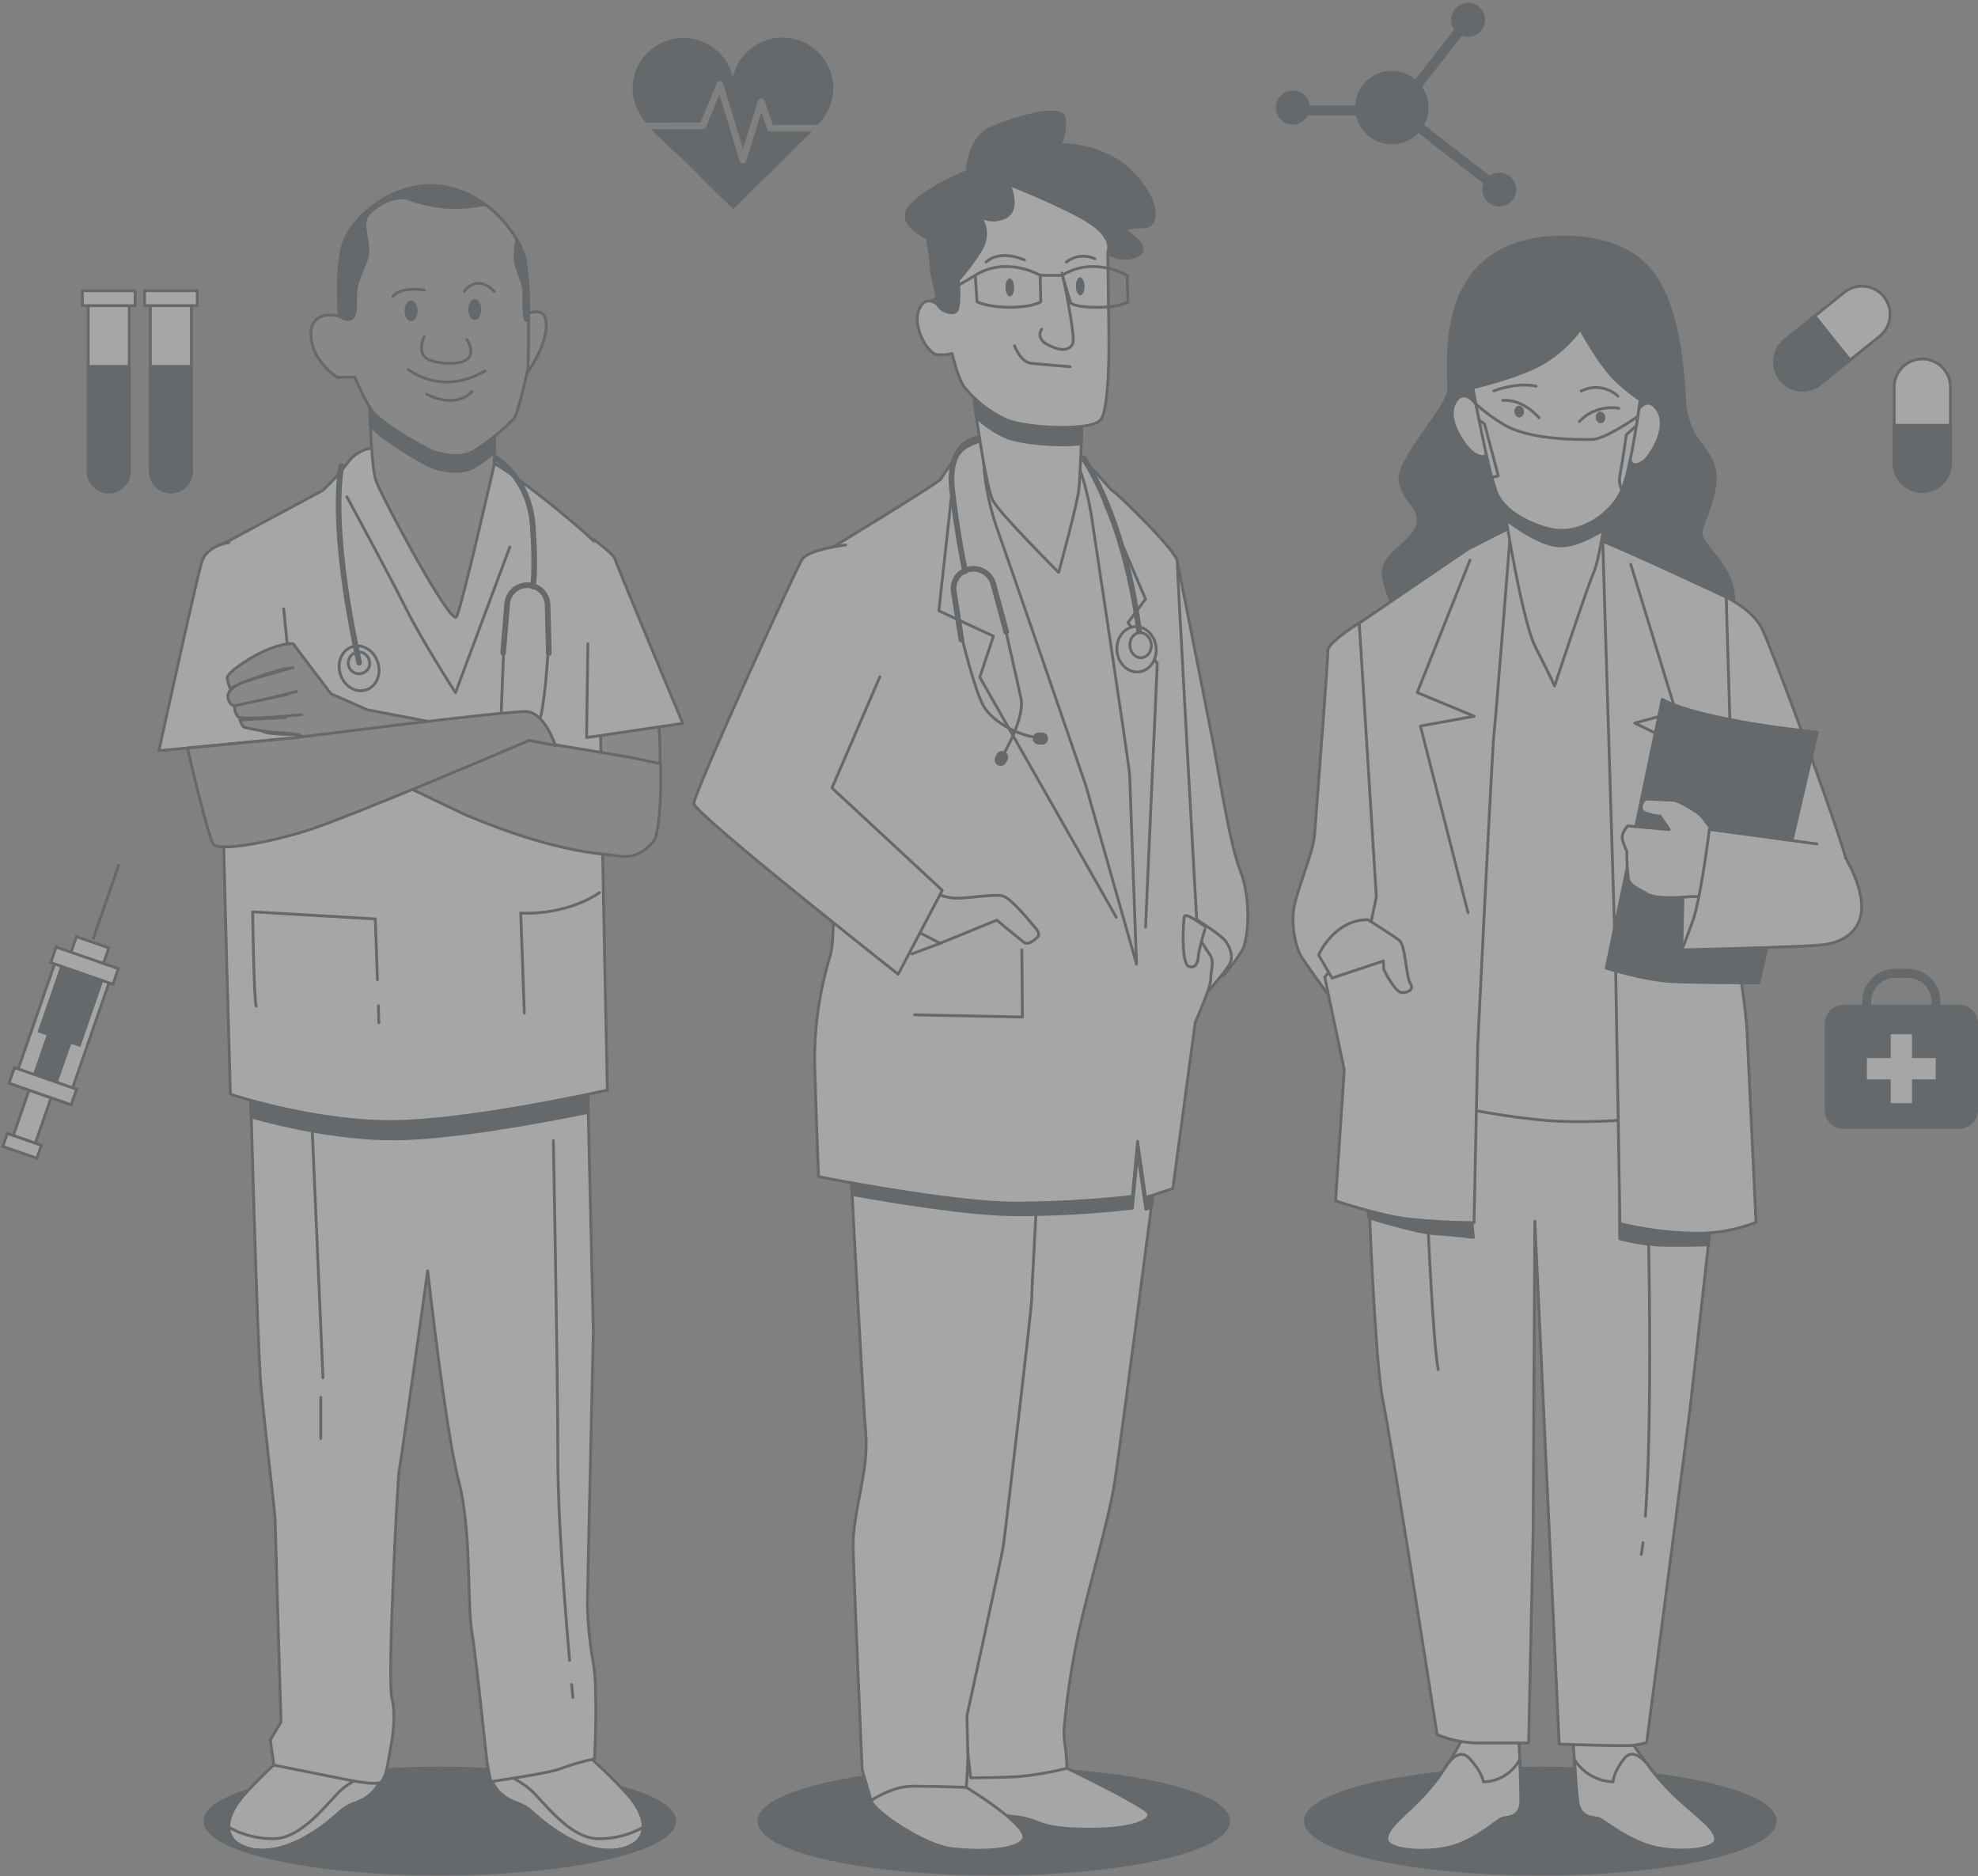 <svg width="700" height="664" viewBox="0 0 700 664" fill="none" xmlns="http://www.w3.org/2000/svg">
<rect x="0" y="0" width="700" height="664" fill="#808080" stroke="none"/>
<g opacity="0.3">
<path d="M693.313 355.599H686.721V354.47C686.721 348.064 681.511 342.866 675.11 342.85H670.647C664.23 342.85 659.036 348.048 659.02 354.47V355.599H652.444C648.759 355.599 645.773 358.572 645.757 362.26C645.757 362.26 645.757 362.276 645.757 362.292V392.782C645.757 396.486 648.743 399.475 652.444 399.475H693.313C696.998 399.475 699.984 396.47 700 392.782V362.292C700 358.588 697.014 355.599 693.313 355.599ZM662.197 354.47C662.197 349.813 665.993 346.029 670.647 346.029H675.11C679.764 346.029 683.544 349.813 683.544 354.47V355.599H662.197V354.47Z" fill="#263238"/>
<path d="M685.053 374.419H676.635V366.01H669.106V374.419H660.688V381.97H669.106V390.38H676.635V381.97H685.053V374.419Z" fill="white"/>
<path d="M680.288 173.896C674.792 173.896 670.329 169.429 670.329 163.928V137.015C670.329 131.514 674.777 127.047 680.272 127.031C680.272 127.031 680.272 127.031 680.288 127.031C685.784 127.031 690.247 131.498 690.247 136.999V163.865C690.279 169.365 685.848 173.864 680.352 173.896C680.336 173.896 680.304 173.896 680.288 173.896Z" fill="white" stroke="#263238" stroke-linecap="round" stroke-linejoin="round"/>
<path d="M680.288 173.895C674.792 173.895 670.329 169.428 670.329 163.927V150.479H690.247V163.911C690.247 169.412 685.8 173.879 680.304 173.895C680.304 173.895 680.304 173.895 680.288 173.895Z" fill="#263238" stroke="#263238" stroke-linecap="round" stroke-linejoin="round"/>
<path d="M630.191 134.28C626.76 129.988 627.459 123.725 631.732 120.291C631.732 120.291 631.764 120.275 631.779 120.259L652.698 103.44C657.019 100.006 663.293 100.722 666.724 105.03C670.155 109.338 669.44 115.617 665.135 119.051L644.201 135.854C639.912 139.288 633.638 138.588 630.207 134.296L630.191 134.28Z" fill="white" stroke="#263238" stroke-linecap="round" stroke-linejoin="round"/>
<path d="M630.191 134.28C626.76 129.988 627.459 123.725 631.732 120.291C631.732 120.291 631.764 120.275 631.779 120.259L642.247 111.85L654.716 127.413L644.248 135.806C639.975 139.272 633.701 138.62 630.239 134.344C630.223 134.328 630.207 134.296 630.191 134.28Z" fill="#263238" stroke="#263238" stroke-linecap="round" stroke-linejoin="round"/>
<path d="M530.584 61.09C529.345 61.09 528.137 61.488 527.121 62.203L503.978 44.224C506.297 39.947 506.011 34.717 503.247 30.711L517.384 12.62C520.481 13.813 523.96 12.271 525.151 9.171C526.342 6.071 524.802 2.589 521.704 1.397C518.607 0.205 515.129 1.747 513.937 4.847C513.667 5.546 513.54 6.278 513.54 7.025C513.54 8.265 513.921 9.473 514.636 10.474L500.881 28.104C495.401 23.478 487.205 24.194 482.598 29.678C480.788 31.84 479.724 34.511 479.565 37.324H463.49C463.093 34.034 460.091 31.681 456.803 32.094C453.515 32.492 451.164 35.496 451.577 38.787C451.974 42.078 454.977 44.43 458.264 44.017C460.234 43.779 461.965 42.57 462.871 40.806H479.866C481.375 47.832 488.285 52.299 495.306 50.789C497.863 50.233 500.182 48.929 501.977 47.038L524.992 64.953C523.817 68.053 525.374 71.503 528.455 72.679C531.552 73.856 534.999 72.298 536.175 69.214C537.35 66.13 535.793 62.664 532.712 61.488C532.029 61.233 531.314 61.09 530.584 61.09Z" fill="#263238"/>
<path d="M60.47 174.086C56.467 174.086 53.227 170.827 53.211 166.821V106.412H67.729V166.821C67.729 170.827 64.473 174.086 60.47 174.086Z" fill="white" stroke="#263238" stroke-linecap="round" stroke-linejoin="round"/>
<path d="M60.47 174.086C56.467 174.086 53.227 170.827 53.211 166.821V129.67H67.729V166.821C67.729 170.827 64.473 174.086 60.47 174.086Z" fill="#263238" stroke="#263238" stroke-linecap="round" stroke-linejoin="round"/>
<path d="M69.81 102.883H51.147V108.177H69.81V102.883Z" fill="white" stroke="#263238" stroke-linecap="round" stroke-linejoin="round"/>
<path d="M38.471 174.086C34.468 174.086 31.228 170.827 31.212 166.821V106.412H45.73V166.821C45.73 170.827 42.474 174.086 38.471 174.086Z" fill="white" stroke="#263238" stroke-linecap="round" stroke-linejoin="round"/>
<path d="M38.471 174.086C34.468 174.086 31.228 170.827 31.212 166.821V129.67H45.73V166.821C45.73 170.827 42.474 174.086 38.471 174.086Z" fill="#263238" stroke="#263238" stroke-linecap="round" stroke-linejoin="round"/>
<path d="M47.811 102.883H29.148V108.177H47.811V102.883Z" fill="white" stroke="#263238" stroke-linecap="round" stroke-linejoin="round"/>
<path d="M247.899 43.333L253.68 29.439C253.887 28.978 254.348 28.692 254.84 28.708C255.348 28.739 255.777 29.073 255.92 29.55L262.925 52.664L268.262 35.639C268.405 35.146 268.865 34.812 269.374 34.796C269.882 34.796 270.327 35.114 270.517 35.591L273.488 44.144H289.546C292.834 40.71 294.74 36.179 294.915 31.426C294.978 21.475 286.989 13.367 277.046 13.288C268.595 13.224 261.241 19.074 259.367 27.325C257.095 17.643 247.406 11.634 237.733 13.908C229.601 15.815 223.851 23.08 223.851 31.442C224.025 35.846 225.677 40.058 228.536 43.412L247.899 43.333Z" fill="#263238"/>
<path d="M272.646 46.529C272.138 46.529 271.693 46.211 271.519 45.734L269.454 39.789L264.037 57.069C263.879 57.562 263.418 57.911 262.894 57.911C262.37 57.911 261.909 57.562 261.766 57.053L254.602 33.414L249.837 44.987C249.647 45.432 249.218 45.718 248.741 45.718H230.459C234.382 50.106 239.275 53.985 242.928 57.593C248.455 63.062 253.872 68.721 259.511 73.999C266.738 66.861 274.012 59.692 281.176 52.554C283.162 50.567 285.322 48.596 287.323 46.529H272.646Z" fill="#263238"/>
<path d="M13.136 377.532L4.709 401.848L12.498 404.551L20.925 380.236L13.136 377.532Z" fill="white" stroke="#263238" stroke-miterlimit="10"/>
<path d="M2.605 401.128L1.018 405.709L13.038 409.882L14.626 405.301L2.605 401.128Z" fill="white" stroke="#263238" stroke-miterlimit="10"/>
<path d="M19.807 339.738L4.54 383.789L23.794 390.473L39.061 346.422L19.807 339.738Z" fill="white" stroke="#263238" stroke-miterlimit="10"/>
<path d="M22.334 340.641L13.906 364.957L28.118 369.891L36.545 345.575L22.334 340.641Z" fill="#263238" stroke="#263238" stroke-miterlimit="10"/>
<path d="M19.806 358.245L11.379 382.561L19.167 385.264L27.595 360.948L19.806 358.245Z" fill="#263238" stroke="#263238" stroke-miterlimit="10"/>
<path d="M5.104 377.806L3.193 383.318L25.193 390.956L27.104 385.444L5.104 377.806Z" fill="white" stroke="#263238" stroke-miterlimit="10"/>
<path d="M27.059 331.472L24.514 338.816L35.979 342.797L38.524 335.452L27.059 331.472Z" fill="white" stroke="#263238" stroke-miterlimit="10"/>
<path d="M19.876 335.146L17.966 340.658L39.966 348.296L41.876 342.784L19.876 335.146Z" fill="white" stroke="#263238" stroke-miterlimit="10"/>
<path d="M32.895 332.467L42.108 305.855" stroke="#263238" stroke-miterlimit="10"/>
<path d="M545.117 663.204C591.023 663.204 628.237 654.806 628.237 644.446C628.237 634.086 591.023 625.688 545.117 625.688C499.211 625.688 461.997 634.086 461.997 644.446C461.997 654.806 499.211 663.204 545.117 663.204Z" fill="#263238" stroke="#263238" stroke-linecap="round" stroke-linejoin="round"/>
<path d="M481.026 220.441C481.026 220.441 469.78 227.325 469.907 230.345C470.034 233.366 465.714 288.449 465.221 295.332C464.729 302.216 458.185 316.427 457.677 322.882C457.168 329.336 458.788 335.806 460.679 338.779C462.569 341.751 469.51 351.258 469.51 351.258L488.173 322.405C488.634 316.11 488.729 309.783 488.459 303.471C488.173 289.721 481.026 220.441 481.026 220.441Z" fill="white" stroke="#263238" stroke-linecap="round" stroke-linejoin="round"/>
<path d="M552.836 83.951C552.836 83.951 532.982 82.679 521.672 96.462C510.363 110.244 512.793 131.324 512.714 137.794C512.635 144.264 493.431 163.229 495.559 170.955C497.688 178.681 503.342 179.555 501.532 186.009C499.721 192.463 487.903 196.342 489.619 204.529C491.334 212.716 497.561 224.321 497.561 224.321L611.924 225.1C611.924 225.1 616.006 213.05 611.654 204.005C607.302 194.959 601.123 191.971 602.124 187.663C603.125 183.354 608.652 173.021 606.524 165.28C604.395 157.538 596.993 155.392 596.215 141.609C595.437 127.826 593.404 105.046 582.476 93.918C571.548 82.79 552.836 83.951 552.836 83.951Z" fill="#263238" stroke="#263238" stroke-linecap="round" stroke-linejoin="round"/>
<path d="M517.67 615.084C514.16 621.857 509.903 628.215 504.963 634.034C497.656 642.221 490.572 646.529 490.811 650.837C491.049 655.145 506.996 655.987 515.43 652.967C523.865 649.946 529.996 643.922 531.695 643.429C533.395 642.936 538.144 643.429 538.255 637.388C538.367 631.347 537.445 614.146 537.445 614.146L517.67 615.084Z" fill="white" stroke="#263238" stroke-linecap="round" stroke-linejoin="round"/>
<path d="M515.398 652.967C523.848 649.946 529.963 643.921 531.663 643.429C533.363 642.936 538.112 643.429 538.223 637.388C538.223 634.208 538.048 627.85 537.826 622.651C535.285 627.42 530.361 630.457 524.96 630.6C524.96 630.6 524.801 627.579 520.195 622.429C517.225 619.059 514.223 621.713 512.475 624.018L511.062 626.149L510.951 626.355C509.124 629.058 507.107 631.649 504.946 634.097C497.64 642.284 490.556 646.592 490.794 650.9C491.032 655.208 506.964 655.987 515.398 652.967Z" fill="white" stroke="#263238" stroke-linecap="round" stroke-linejoin="round"/>
<path d="M576.52 615.053C580.792 621.857 585.732 628.2 591.292 633.987C599.472 642.158 607.017 646.45 607.175 650.758C607.334 655.066 591.546 655.925 582.778 652.92C574.01 649.916 567.243 643.891 565.512 643.461C563.781 643.032 559.047 643.461 558.301 637.452C557.554 631.443 556.617 614.211 556.617 614.211L576.52 615.053Z" fill="white" stroke="#263238" stroke-linecap="round" stroke-linejoin="round"/>
<path d="M582.841 652.919C574.089 649.915 567.306 643.89 565.575 643.46C563.844 643.031 559.11 643.46 558.364 637.451C557.967 634.272 557.522 627.913 557.188 622.699C560.175 627.436 565.305 630.377 570.896 630.552C570.896 630.552 570.737 627.532 574.756 622.365C577.377 619.011 580.665 621.65 582.698 623.955C583.222 624.654 583.762 625.354 584.286 626.085L584.429 626.292C586.558 628.994 588.845 631.585 591.259 634.033C599.439 642.204 606.984 646.497 607.143 650.805C607.302 655.113 591.609 655.924 582.841 652.919Z" fill="white" stroke="#263238" stroke-linecap="round" stroke-linejoin="round"/>
<path d="M483.122 387.87C483.122 387.87 485.775 477.386 489.301 495.031C492.827 512.677 508.568 613.814 508.568 613.814C513.381 615.848 518.559 616.866 523.785 616.802H540.987L542.575 541.482L543.163 432.159L551.788 617.215C551.788 617.215 575.486 618.058 578.044 617.629C580.601 617.2 582.729 616.77 582.729 616.77L597.962 499.689L606.682 421.794L607.159 390.811C607.159 390.811 534.347 388.283 513.19 386.566C492.033 384.849 483.329 384.42 483.329 384.42L483.122 387.87Z" fill="white" stroke="#263238" stroke-linecap="round" stroke-linejoin="round"/>
<path d="M581.443 545.918C581.253 547.412 581.062 548.795 580.84 550.067" stroke="#263238" stroke-linecap="round" stroke-linejoin="round"/>
<path d="M583.397 438.152C583.397 438.152 584.874 501.931 582.285 536.555" stroke="#263238" stroke-linecap="round" stroke-linejoin="round"/>
<path d="M505.328 433.033C505.328 433.033 507.155 475.224 508.965 484.683" stroke="#263238" stroke-linecap="round" stroke-linejoin="round"/>
<path d="M573.199 406.15V438.358C577.329 439.47 581.538 440.202 585.795 440.536C592.323 440.965 604.506 440.536 604.506 440.536L605.38 428.343L573.199 406.15Z" fill="#263238" stroke="#263238" stroke-linecap="round" stroke-linejoin="round"/>
<path d="M484.472 430.951C484.472 430.951 501.007 436.181 507.964 436.61C514.922 437.039 521.434 437.913 521.434 437.913L520.576 429.218L483.599 425.736L484.472 430.951Z" fill="#263238" stroke="#263238" stroke-linecap="round" stroke-linejoin="round"/>
<path d="M534.665 186.406L521.688 201.047L485.695 227.325L493.367 386.597C493.367 386.597 522.053 394.323 546.673 396.469C571.293 398.615 602.95 392.972 602.95 392.972L598.296 226.053C598.296 226.053 584.286 205.387 577.107 199.807C569.927 194.228 566.639 189.061 557.125 188.203C547.61 187.344 534.665 186.406 534.665 186.406Z" fill="white" stroke="#263238" stroke-linecap="round" stroke-linejoin="round"/>
<path d="M519.607 194.244L481.025 220.522L487.077 317.35L485.028 327.079L468.811 345.774L475.72 378.617L472.639 424.957C472.639 424.957 487.966 430.124 498.354 431.395C506.09 432.222 513.857 432.651 521.64 432.683L522.974 369.413C522.974 369.413 528.105 264.382 528.708 259.724C529.312 255.066 534.665 186.598 534.665 186.598L519.607 194.244Z" fill="white" stroke="#263238" stroke-linecap="round" stroke-linejoin="round"/>
<path d="M520.227 198.203L501.548 245.083L521.704 253.461L502.676 256.927L519.528 323.01" stroke="#263238" stroke-linecap="round" stroke-linejoin="round"/>
<path d="M531.425 173.928C531.425 173.928 538.128 218.678 543.401 229.011C548.675 239.344 550.168 242.778 550.168 242.778C550.168 242.778 561.636 207.9 563.939 202.733C566.242 197.567 568.704 179.062 568.704 179.062C568.704 179.062 545.847 186.391 531.425 173.928Z" fill="white" stroke="#263238" stroke-linecap="round" stroke-linejoin="round"/>
<path d="M531.425 173.928C531.425 173.928 532.028 177.997 533.013 183.959C536.365 186.518 545.244 192.845 551.804 193.179C556.807 193.433 563.161 190.19 567.386 187.599C568.148 182.91 568.672 179.062 568.672 179.062C568.672 179.062 545.847 186.391 531.425 173.928Z" fill="#263238" stroke="#263238" stroke-linecap="round" stroke-linejoin="round"/>
<path d="M522.324 142.992C522.324 142.992 517.749 136.475 514.668 142.992C511.586 149.51 519.433 159.16 521.625 160.479C527.851 164.183 526.199 157.3 526.199 157.3L522.324 142.992Z" fill="white" stroke="#263238" stroke-linecap="round" stroke-linejoin="round"/>
<path d="M579.14 145.805C579.14 145.805 583 139.065 586.78 145.424C590.56 151.783 583.746 161.782 581.713 163.197C575.9 167.219 576.821 160.319 576.821 160.319L579.14 145.805Z" fill="white" stroke="#263238" stroke-linecap="round" stroke-linejoin="round"/>
<path d="M521.243 137.237C521.243 137.237 537.826 133.358 546.181 128.414C551.295 125.314 555.759 121.26 559.317 116.443C559.317 116.443 566.496 130.019 572.818 135.52C579.14 141.02 580.458 141.338 580.458 141.338C580.458 141.338 577.424 165.104 573.993 173.37C570.562 181.637 559.364 189.681 548.913 187.36C542.972 186.056 532.68 181.764 529.693 174.531C526.707 167.298 521.243 137.237 521.243 137.237Z" fill="white" stroke="#263238" stroke-linecap="round" stroke-linejoin="round"/>
<path d="M563.558 155.503C558.411 155.63 541.177 155.662 532.282 150.289C528.724 148.206 525.373 145.758 522.323 142.992C522.641 144.582 523.022 146.569 523.435 148.636L525.373 150.05L530.233 168.427L527.962 168.92C528.439 170.796 529.026 172.656 529.693 174.468C532.68 181.701 542.972 185.994 548.913 187.297C559.348 189.602 570.515 181.606 573.977 173.355C573.167 171.75 572.913 169.922 573.294 168.157C574.295 162.959 575.534 153.85 575.534 153.85L579.076 150.67C579.267 149.51 579.426 148.397 579.584 147.38C575.296 150.352 567.259 155.408 563.558 155.503Z" fill="white" stroke="#263238" stroke-linecap="round" stroke-linejoin="round"/>
<path d="M544.641 147.825C544.641 147.825 539.097 141.084 531.822 141.704" stroke="#263238" stroke-linecap="round" stroke-linejoin="round"/>
<path d="M558.92 149.16C562.51 145.376 567.735 143.628 572.882 144.486" stroke="#263238" stroke-linecap="round" stroke-linejoin="round"/>
<path d="M528.63 138.335C528.63 138.335 536.572 135.155 543.608 136.649" stroke="#263238" stroke-linecap="round" stroke-linejoin="round"/>
<path d="M559.571 138.382C563.86 136.188 569.054 136.919 572.58 140.194" stroke="#263238" stroke-linecap="round" stroke-linejoin="round"/>
<path d="M539.303 145.615C539.446 146.633 538.747 147.586 537.715 147.745C536.683 147.634 535.92 146.728 535.968 145.695C535.809 144.677 536.508 143.723 537.524 143.564H537.556C538.589 143.692 539.351 144.582 539.303 145.615Z" fill="#263238"/>
<path d="M568.069 147.681C568.244 148.683 567.577 149.621 566.576 149.796C566.545 149.796 566.513 149.796 566.481 149.796C565.449 149.684 564.686 148.794 564.734 147.761C564.559 146.759 565.226 145.821 566.227 145.646C566.259 145.646 566.29 145.646 566.322 145.646C567.355 145.758 568.117 146.648 568.069 147.681Z" fill="#263238"/>
<path d="M610.844 211.316C610.844 211.316 620.104 215.609 623.551 222.444C626.998 229.28 654.556 303.344 654.429 308.94C654.302 314.536 645.185 320.99 636.639 321.864C628.094 322.738 615.641 307.239 613.782 304.664C611.924 302.088 611.59 271.948 611.59 271.948L610.844 211.316Z" fill="white" stroke="#263238" stroke-linecap="round" stroke-linejoin="round"/>
<path d="M567.195 191.541L571.706 339.606L573.295 433C581.951 435.131 590.799 436.275 599.709 436.418C607.143 436.577 614.529 435.258 621.439 432.539C621.439 432.539 618.738 374.436 618.262 364.961C617.785 355.487 614.64 337.412 614.64 337.412L610.892 211.317C610.892 211.317 575.995 194.975 567.195 191.541Z" fill="white" stroke="#263238" stroke-linecap="round" stroke-linejoin="round"/>
<path d="M577.107 199.713L593.102 251.935L578.521 255.893L592.705 262.776L575.011 319.036" fill="white"/>
<path d="M577.107 199.713L593.102 251.935L578.521 255.893L592.705 262.776L575.011 319.036" stroke="#263238" stroke-linecap="round" stroke-linejoin="round"/>
<path d="M588.257 247.482L568.418 342.61C568.418 342.61 581.983 346.902 591.894 347.379C601.806 347.856 622.455 347.792 622.455 347.792L643.104 259.119C643.104 259.119 602.457 255.224 588.257 247.482Z" fill="#263238" stroke="#263238" stroke-linecap="round" stroke-linejoin="round"/>
<path d="M595.167 336.141L595.818 306.414L611.559 309.737C611.559 309.737 601.155 332.676 595.167 336.141Z" fill="white" stroke="#263238" stroke-linecap="round" stroke-linejoin="round"/>
<path d="M607.223 295.666C607.223 295.666 603.029 289.657 601.679 288.353C600.329 287.05 593.658 283.203 592.371 283.203C591.085 283.203 584.175 282.773 582.841 282.773C581.507 282.773 579.998 285.794 581.364 287.082C582.73 288.369 587.479 288.798 587.479 288.798L590.735 293.567L576.043 292.28C576.043 292.28 573.597 294.871 574.153 297.049C574.565 298.527 575.106 299.958 575.741 301.357C575.677 304.521 575.852 307.684 576.233 310.816C576.805 313.407 579.41 314.265 582.984 316.411C586.558 318.558 598.518 317.27 598.518 317.27H604.046L607.223 295.666Z" fill="white" stroke="#263238" stroke-linecap="round" stroke-linejoin="round"/>
<path d="M643.041 298.656L604.92 293.521C604.92 293.521 601.949 318.066 598.947 326.237C595.945 334.409 595.167 336.141 595.167 336.141C595.167 336.141 635.115 335.251 644.534 334.393C653.953 333.534 659.242 327.923 658.829 320.181C658.416 312.439 653.699 304.681 653.699 304.681" fill="white"/>
<path d="M643.041 298.656L604.92 293.521C604.92 293.521 601.949 318.066 598.947 326.238C595.945 334.409 595.167 336.141 595.167 336.141C595.167 336.141 635.115 335.251 644.534 334.393C653.953 333.534 659.242 327.923 658.829 320.181C658.416 312.439 653.699 304.681 653.699 304.681" stroke="#263238" stroke-linecap="round" stroke-linejoin="round"/>
<path d="M484.075 325.457C484.075 325.457 492.97 331.037 495.194 332.77C497.418 334.502 497.608 345.678 499.022 347.824C500.436 349.97 498.768 351.274 496.195 351.274C493.621 351.274 489.73 343.103 489.73 343.103L489.571 340.082L471.4 346.123L466.635 337.952C466.635 337.952 472.035 325.457 484.075 325.457Z" fill="white" stroke="#263238" stroke-linecap="round" stroke-linejoin="round"/>
<path d="M351.699 663.204C397.605 663.204 434.819 654.806 434.819 644.446C434.819 634.086 397.605 625.688 351.699 625.688C305.793 625.688 268.579 634.086 268.579 644.446C268.579 654.806 305.793 663.204 351.699 663.204Z" fill="#263238" stroke="#263238" stroke-linecap="round" stroke-linejoin="round"/>
<path d="M416.617 198.678C416.617 198.678 427.513 253.411 429.451 263.537C431.389 273.664 434.946 297.732 438.981 308.288C443.015 318.843 441.697 332.356 439.68 336.155C437.663 339.462 435.328 342.561 432.739 345.439L419.206 327.777C419.206 327.777 411.153 241.234 410.851 228.977C410.549 216.721 416.617 198.678 416.617 198.678Z" fill="white" stroke="#263238" stroke-linecap="round" stroke-linejoin="round"/>
<path d="M423.796 325.615C423.796 325.615 432.373 330.973 433.882 333.246C435.391 335.519 436.471 338.412 435.296 340.876C434.12 343.34 427.719 350.78 426.099 352.227C424.479 353.673 423.113 347.903 422.922 342.943C422.732 337.983 423.796 325.615 423.796 325.615Z" fill="white" stroke="#263238" stroke-linecap="round" stroke-linejoin="round"/>
<path d="M377.67 625.751C377.67 625.751 404.561 638.834 406.261 641.377C407.96 643.921 401.829 647.307 385.802 647.307C369.776 647.307 369.299 645.193 362.93 643.508C356.56 641.823 343.869 643.078 342.154 639.279C340.438 635.48 343.424 622.396 343.424 622.396L377.67 625.751Z" fill="white" stroke="#263238" stroke-linecap="round" stroke-linejoin="round"/>
<path d="M341.963 632.508C341.963 632.508 364.201 646.021 362.247 650.663C360.293 655.304 344.219 655.304 335.753 654.033C327.287 652.761 309.29 641.315 308.337 637.15C307.384 632.985 309.767 626.594 322.807 625.339C335.848 624.083 341.963 632.508 341.963 632.508Z" fill="white" stroke="#263238" stroke-linecap="round" stroke-linejoin="round"/>
<path d="M409.469 411.714C409.469 411.714 396.762 509.656 394.554 524.011C392.346 538.366 385.341 561.162 381.561 578.474C379.417 588.648 377.828 598.949 376.796 609.298C376.415 612.239 376.478 615.228 377.002 618.153C377.542 622.381 377.622 625.751 377.622 625.751C371.967 627.166 366.217 628.168 360.404 628.708C353.24 629.138 343.535 629.138 343.535 629.138L340.358 601.699C340.358 601.699 342.725 561.162 344.123 549.351C345.521 537.539 347.014 444.653 346.95 442.109C346.887 439.566 346.331 417.199 346.331 417.199L389.614 412.557C389.614 412.557 395.523 395.674 404.402 396.517C413.281 397.359 409.469 411.714 409.469 411.714Z" fill="white" stroke="#263238" stroke-linecap="round" stroke-linejoin="round"/>
<path d="M404.466 396.517C395.587 395.674 389.678 412.557 389.678 412.557L346.347 417.199C346.347 417.199 346.49 423.144 346.633 429.249C351.255 429.662 355.528 429.901 359.181 429.901C373.063 429.885 386.93 429.106 400.733 427.564L402.591 408.106L405.498 427.929L407.499 427.278C408.738 417.835 409.532 411.683 409.532 411.683C409.532 411.683 413.345 397.359 404.466 396.517Z" fill="#263238" stroke="#263238" stroke-linecap="round" stroke-linejoin="round"/>
<path d="M301.142 414.672C301.142 414.672 301.142 415.276 301.237 416.373C301.825 427.914 305.319 494.793 306.383 507.129C307.575 520.641 301.618 535.41 301.92 547.65C302.222 559.891 305.097 626.181 305.097 626.181L308.273 637.15C308.273 637.15 315.739 632.095 322.902 632.095C330.066 632.095 341.963 632.508 341.963 632.508C341.963 632.508 342.582 623.638 342.519 620.697C342.455 617.756 342.185 607.184 342.185 607.184C342.185 607.184 354.305 551.879 355.035 547.237C355.766 542.595 365.169 462.379 365.106 459.803C365.042 457.228 367.091 421.38 367.091 421.38L301.142 414.672Z" fill="white" stroke="#263238" stroke-linecap="round" stroke-linejoin="round"/>
<path d="M366.646 429.822C366.917 424.925 367.107 421.428 367.107 421.428L301.142 414.672C301.142 414.672 301.142 415.276 301.237 416.373C301.237 417.772 301.412 419.981 301.57 422.732C316.994 425.498 343.758 429.853 359.181 429.853C361.723 429.901 364.2 429.854 366.646 429.822Z" fill="#263238" stroke="#263238" stroke-linecap="round" stroke-linejoin="round"/>
<path d="M349.746 155.454C349.746 155.454 342.773 156.63 340.121 159.746C337.468 162.782 335.07 166.025 332.973 169.475C332.608 170.651 291.595 195.562 291.595 195.562L294.55 314.344C294.55 314.344 295.773 332.642 293.597 338.873C289.928 351.13 288.133 363.863 288.308 376.66C288.689 391.842 289.674 416.403 289.674 416.403C289.674 416.403 336.61 425.75 359.181 425.75C373.064 425.719 386.93 424.924 400.733 423.382L402.592 403.908L405.419 423.779L415.06 420.6L423.002 361.781C423.002 361.781 428.53 349.318 428.466 346.583C428.403 343.849 429.864 340.352 428.26 338.015C426.656 335.678 423.797 331.004 423.797 331.004C423.797 331.004 416.617 202.191 416.617 198.678C416.617 195.164 395.38 174.546 393.808 173.767C392.235 172.988 382.546 158.57 369.982 154.691C357.418 150.812 349.746 155.454 349.746 155.454Z" fill="white" stroke="#263238" stroke-linecap="round" stroke-linejoin="round"/>
<path d="M336.959 173.371L332.258 216.15L351.573 225.132L346.744 239.646L395.047 324.599" stroke="#263238" stroke-linecap="round" stroke-linejoin="round"/>
<path d="M390.917 178.172L405.403 212.017L399.192 220.299L409.549 234.797L405.403 328.049" stroke="#263238" stroke-linecap="round" stroke-linejoin="round"/>
<path d="M347.951 161.304C348.301 169.65 349.81 177.901 352.446 185.833C356.624 197.517 384.309 278.131 384.309 278.131L402.21 341.21C402.21 341.21 399.844 276.955 399.78 274.236C399.717 271.518 386.215 182.32 386.215 182.32C386.215 182.32 383.912 167.917 380.275 162.465C376.637 157.012 352.256 146.886 347.951 161.304Z" fill="white" stroke="#263238" stroke-linecap="round" stroke-linejoin="round"/>
<path d="M346.236 155.072C346.236 155.072 334.974 156.233 336.959 173.37C338.945 190.507 341.566 202.191 341.566 202.191" stroke="#263238" stroke-width="2" stroke-linecap="round" stroke-linejoin="round"/>
<path d="M340.184 224.781C340.184 224.781 344.949 244.637 348.205 250.089C351.461 255.542 361.309 260.995 368.314 260.995" stroke="#263238" stroke-linecap="round" stroke-linejoin="round"/>
<path d="M355.242 220.107C355.242 220.107 360.484 243.079 361.357 247.371C362.231 251.663 359.34 259.818 354.479 268.037" stroke="#263238" stroke-linecap="round" stroke-linejoin="round"/>
<path d="M353.081 270.756C352.033 270.184 351.652 268.88 352.224 267.831L352.78 266.814C353.351 265.796 354.622 265.446 355.639 266.019C355.639 266.019 355.655 266.019 355.67 266.035C356.703 266.607 357.1 267.91 356.544 268.96L355.988 269.961C355.416 270.979 354.13 271.344 353.113 270.772C353.113 270.772 353.097 270.772 353.081 270.756Z" fill="#263238"/>
<path d="M370.919 261.424C370.919 262.569 369.982 263.507 368.838 263.507C368.807 263.507 368.791 263.507 368.759 263.507H367.599C366.408 263.475 365.455 262.505 365.471 261.313C365.471 260.168 366.376 259.246 367.52 259.23C367.552 259.23 367.583 259.23 367.615 259.23H368.775C369.966 259.262 370.903 260.232 370.919 261.424Z" fill="#263238"/>
<path d="M340.215 226.34L337.547 209.41C336.927 205.785 339.231 202.304 342.804 201.461C346.664 200.587 350.524 202.908 351.54 206.739L356.099 223.59" stroke="#263238" stroke-width="2" stroke-linecap="round" stroke-linejoin="round"/>
<path d="M403.015 237.77C406.838 237.387 409.579 233.5 409.138 229.088C408.696 224.677 405.239 221.411 401.416 221.794C397.592 222.178 394.851 226.065 395.293 230.476C395.734 234.888 399.191 238.154 403.015 237.77Z" fill="white" stroke="#263238" stroke-linecap="round" stroke-linejoin="round"/>
<path d="M383.467 162.211C383.467 162.211 398.763 183.751 403.639 227.659" stroke="#263238" stroke-width="2" stroke-linecap="round" stroke-linejoin="round"/>
<path d="M404.055 232.741C406.143 232.546 407.652 230.412 407.425 227.973C407.199 225.534 405.323 223.714 403.235 223.908C401.147 224.102 399.639 226.237 399.865 228.676C400.092 231.115 401.968 232.935 404.055 232.741Z" fill="white" stroke="#263238" stroke-linecap="round" stroke-linejoin="round"/>
<path d="M426.401 328.971C425.464 331.88 424.702 334.837 424.098 337.842C424.098 339.113 423.797 342.913 420.826 342.054C417.856 341.196 418.745 326.014 419.127 324.329C419.508 322.644 426.735 328.097 426.735 328.097" fill="white"/>
<path d="M426.401 328.971C425.464 331.88 424.702 334.837 424.098 337.842C424.098 339.113 423.797 342.913 420.826 342.054C417.856 341.196 418.745 326.014 419.127 324.329C419.508 322.644 426.735 328.097 426.735 328.097" stroke="#263238" stroke-linecap="round" stroke-linejoin="round"/>
<path d="M329.986 315.521C332.623 316.984 335.577 317.779 338.595 317.858C343.265 317.858 351.795 316.269 354.924 317.079C358.053 317.89 366.042 327.969 366.042 327.969C366.042 327.969 368.425 330.306 367.297 331.482C366.169 332.658 363.866 334.661 362.278 333.421C360.689 332.182 352.748 325.632 352.748 325.632L332.718 333.819L324.49 329.527L329.986 315.521Z" fill="white" stroke="#263238" stroke-linecap="round" stroke-linejoin="round"/>
<path d="M299.315 192.844C299.315 192.844 286.115 194.433 283.876 197.899C281.636 201.365 245.469 280.849 245.548 284.363C245.627 287.876 317.867 344.771 317.867 344.771L333.465 315.06L294.438 278.846L311.371 239.517" fill="white"/>
<path d="M299.315 192.844C299.315 192.844 286.115 194.433 283.876 197.899C281.636 201.365 245.469 280.849 245.548 284.363C245.627 287.876 317.867 344.771 317.867 344.771L333.465 315.06L294.438 278.846L311.371 239.517" stroke="#263238" stroke-linecap="round" stroke-linejoin="round"/>
<path d="M323.665 359.127L361.818 359.906L361.627 336.156" stroke="#263238" stroke-linecap="round" stroke-linejoin="round"/>
<path d="M332.766 333.818L322.68 337.586" stroke="#263238" stroke-linecap="round" stroke-linejoin="round"/>
<path d="M344.266 138.318C344.266 138.318 348.602 172.21 351.461 177.266C354.32 182.321 374.652 202.574 374.652 202.574C374.652 202.574 381.005 179.221 381.72 173.768C382.435 168.316 382.991 146.505 382.991 146.505L344.187 135.6L344.266 138.318Z" fill="white" stroke="#263238" stroke-linecap="round" stroke-linejoin="round"/>
<path d="M344.266 138.318C344.266 138.318 344.774 142.292 345.553 147.713C348.586 150.543 352.065 152.88 355.845 154.612C360.849 156.822 374.191 158.062 382.625 157.076C382.848 151.369 382.991 146.505 382.991 146.505L344.187 135.6L344.266 138.318Z" fill="#263238" stroke="#263238" stroke-linecap="round" stroke-linejoin="round"/>
<path d="M333.02 108.734C333.02 108.734 327.826 103.282 325.253 109.497C322.679 115.713 328.429 125.076 331.495 125.474C333.322 125.712 335.164 125.569 336.927 125.076C336.927 125.076 339.103 134.042 341.105 136.761C345.044 141.752 350.095 145.742 355.845 148.429C362.929 151.608 386.644 152.737 389.646 148.429C392.648 144.121 392.473 121.166 392.425 119.226C392.378 117.287 392.044 89.531 392.044 89.531C392.044 89.531 394.173 79.897 391.282 73.268C388.391 66.639 359.371 57.371 352.08 61.202C344.79 65.033 336.387 71.71 335.815 80.279C335.244 88.847 335.593 102.868 335.593 102.868L333.02 108.734Z" fill="white" stroke="#263238" stroke-linecap="round" stroke-linejoin="round"/>
<path d="M375.907 96.652C375.907 96.652 380.751 118.908 379.639 121.579C378.527 124.25 375.049 124.297 370.697 121.96C366.344 119.623 368.616 116.508 368.616 116.508" stroke="#263238" stroke-linecap="round" stroke-linejoin="round"/>
<path d="M359.038 122.357C359.038 122.357 361.135 128.192 365.026 128.589C368.918 128.986 378.686 129.75 378.686 129.75" stroke="#263238" stroke-linecap="round" stroke-linejoin="round"/>
<path d="M345.14 97.43L345.759 106.778C345.759 106.778 349.317 108.733 357.481 108.733C365.646 108.733 368.33 106.778 368.33 106.778L368.108 97.43C368.108 97.43 356.258 90.42 345.14 97.43Z" stroke="#263238" stroke-linecap="round" stroke-linejoin="round"/>
<path d="M375.938 97.43L378.893 107.175C378.893 107.175 380.1 108.764 388.28 108.764C396.46 108.764 399.145 106.809 399.145 106.809L398.906 97.462C398.906 97.462 387.041 90.419 375.938 97.43Z" stroke="#263238" stroke-linecap="round" stroke-linejoin="round"/>
<path d="M368.155 97.43H375.938" stroke="#263238" stroke-linecap="round" stroke-linejoin="round"/>
<path d="M345.188 97.43L329.844 106.396" stroke="#263238" stroke-linecap="round" stroke-linejoin="round"/>
<path d="M348.968 92.757C348.968 92.757 353.129 88.083 362.564 91.978" stroke="#263238" stroke-linecap="round" stroke-linejoin="round"/>
<path d="M377.368 92.756C380.227 90.467 384.151 90.006 387.454 91.596" stroke="#263238" stroke-linecap="round" stroke-linejoin="round"/>
<path d="M358.911 101.722C358.911 103.439 358.292 104.902 357.434 104.902C356.576 104.902 355.846 103.503 355.846 101.722C355.846 99.942 356.465 98.543 357.339 98.543C358.212 98.543 358.88 99.99 358.911 101.722Z" fill="#263238"/>
<path d="M383.817 101.326C383.817 103.043 383.197 104.505 382.339 104.505C381.482 104.505 380.751 103.106 380.751 101.326C380.751 99.545 381.37 98.147 382.228 98.147C383.086 98.147 383.769 99.609 383.817 101.326Z" fill="#263238"/>
<path d="M357.164 65.303C357.164 65.303 360.913 73.585 356.259 76.606C353.336 78.291 349.73 78.291 346.808 76.606C349.333 80.103 349.46 84.808 347.109 88.433C344.822 92.232 342.17 95.793 339.168 99.068C339.168 99.068 340.009 109.131 338.262 110.307C336.515 111.484 331.75 109.719 331.67 106.762C331.591 103.805 329.685 97.892 329.606 94.935C329.526 91.978 328.16 84.284 328.16 84.284C328.16 84.284 316.215 78.958 322.553 72.456C328.891 65.955 342.344 60.629 342.344 60.629C342.344 60.629 342.646 48.802 350.826 45.257C359.006 41.712 376.606 36.386 376.749 42.3C376.971 45.336 376.431 48.388 375.16 51.17C375.16 51.17 389.916 50.582 400.209 60.709C410.502 70.835 410.152 80.23 404.831 80.23C399.51 80.23 397.779 81.406 397.779 81.406C397.779 81.406 407.96 87.32 402.719 90.277C397.477 93.234 392.077 89.689 392.077 89.689C392.077 89.689 394.332 85.556 387.693 80.151C381.053 74.746 357.164 65.303 357.164 65.303Z" fill="#263238" stroke="#263238" stroke-linecap="round" stroke-linejoin="round"/>
<path d="M155.613 663.206C201.519 663.206 238.733 654.808 238.733 644.448C238.733 634.088 201.519 625.689 155.613 625.689C109.707 625.689 72.493 634.088 72.493 644.448C72.493 654.808 109.707 663.206 155.613 663.206Z" fill="#263238" stroke="#263238" stroke-linecap="round" stroke-linejoin="round"/>
<path d="M210.35 256.45V271.647L232.428 281.774C232.428 281.774 234.731 271.647 232.889 253.684L210.35 256.45Z" fill="#999999" stroke="#263238" stroke-linecap="round" stroke-linejoin="round"/>
<path d="M100.766 621.141C95.715 625.481 90.934 630.139 86.471 635.083C80.117 642.252 78.878 649.39 84.787 652.808C90.696 656.226 99.972 655.336 110.09 649.009C120.208 642.682 119.795 640.138 125.704 638.04C131.613 635.941 135.409 631.681 135.409 624.941C135.409 618.2 113.886 617.342 109.248 616.992C104.61 616.642 100.766 621.141 100.766 621.141Z" fill="white" stroke="#263238" stroke-linecap="round" stroke-linejoin="round"/>
<path d="M135.361 624.941C135.361 624.941 125.831 629.17 121.209 633.017C116.587 636.864 107.374 650.71 96.605 650.71C91.125 650.71 85.724 649.312 80.943 646.625C80.943 649.232 82.421 651.617 84.74 652.809C90.648 656.179 99.924 655.336 110.043 649.009C120.161 642.682 119.748 640.139 125.656 638.041C131.565 635.942 135.361 631.698 135.361 624.941Z" stroke="#263238" stroke-linecap="round" stroke-linejoin="round"/>
<path d="M207.808 621.141C212.859 625.481 217.64 630.139 222.103 635.083C228.457 642.252 229.696 649.39 223.787 652.808C217.878 656.226 208.602 655.336 198.484 649.009C188.366 642.682 188.779 640.138 182.87 638.04C176.961 635.941 173.165 631.681 173.165 624.941C173.165 618.2 194.688 617.342 199.326 616.992C203.964 616.642 207.808 621.141 207.808 621.141Z" fill="white" stroke="#263238" stroke-linecap="round" stroke-linejoin="round"/>
<path d="M173.213 624.941C173.213 624.941 182.743 629.17 187.365 633.017C191.988 636.864 201.2 650.71 211.969 650.71C217.449 650.71 222.85 649.312 227.631 646.625C227.631 649.232 226.154 651.617 223.835 652.809C217.926 656.179 208.65 655.336 198.532 649.009C188.414 642.682 188.827 640.139 182.918 638.041C177.009 635.942 173.213 631.698 173.213 624.941Z" stroke="#263238" stroke-linecap="round" stroke-linejoin="round"/>
<path d="M88.536 381.353C88.536 381.353 91.062 476.337 92.332 490.279C93.603 504.22 97.352 535.871 97.352 537.62C97.352 539.369 99.448 609.395 99.448 609.395L95.652 615.754L96.923 624.624L113.791 627.994C122.226 629.68 133.201 632.223 134.885 630.538C136.569 628.853 136.998 625.467 137.84 620.825C138.681 616.183 140.365 607.726 138.681 600.985C136.998 594.245 140.794 522.454 141.223 520.769C141.652 519.084 151.357 449.741 151.357 449.741C151.357 449.741 157.71 506.748 162.316 524.044C166.923 541.34 165.271 567.109 166.955 577.235C168.638 587.362 172.021 621.572 172.45 624.1C172.879 626.627 173.705 630.458 173.705 630.458C173.705 630.458 194.799 627.502 198.595 625.801C202.439 624.386 206.394 623.257 210.413 622.431C210.413 622.431 211.667 598.362 209.984 588.649C208.761 581.83 208.046 574.914 207.871 567.983C207.871 565.026 209.984 471.314 209.984 471.314L207.871 380.542C207.871 380.542 150.928 386.456 128.992 382.227C107.057 377.998 88.965 375.471 88.965 375.471L88.536 381.353Z" fill="white" stroke="#263238" stroke-linecap="round" stroke-linejoin="round"/>
<path d="M129.024 382.195C107.088 377.982 88.965 375.471 88.965 375.471L88.536 381.368C88.536 381.368 88.679 386.821 88.917 395.278C98.972 398.092 119.398 403.036 139.142 403.036C160.013 403.036 193.258 396.677 208.221 393.641L207.903 380.526C207.903 380.526 150.96 386.424 129.024 382.195Z" fill="#263238" stroke="#263238" stroke-linecap="round" stroke-linejoin="round"/>
<path d="M202.296 596.104C202.566 599.013 202.741 600.682 202.741 600.682" stroke="#263238" stroke-linecap="round" stroke-linejoin="round"/>
<path d="M195.831 403.639C195.831 403.639 197.419 485.222 197.419 516.015C197.419 537.316 199.993 569.651 201.581 587.551" stroke="#263238" stroke-linecap="round" stroke-linejoin="round"/>
<path d="M110.456 399.029L114.3 487.544" stroke="#263238" stroke-linecap="round" stroke-linejoin="round"/>
<path d="M113.521 494.459V509.084" stroke="#263238" stroke-linecap="round" stroke-linejoin="round"/>
<path d="M133.52 158.38C129.31 158.396 125.355 160.463 122.925 163.896C120.304 167.362 117.382 170.605 114.189 173.562L76.465 193.83L80.15 337.953L81.532 387.233C81.532 387.233 110.504 396.899 138.11 396.899C165.716 396.899 214.94 385.771 214.94 385.771C214.94 385.771 210.81 193.767 212.192 193.767C213.574 193.767 185.047 168.968 172.165 162.45C159.283 155.932 133.52 158.38 133.52 158.38Z" fill="white" stroke="#263238" stroke-linecap="round" stroke-linejoin="round"/>
<path d="M122.766 175.805C122.766 175.805 137.379 202.75 143.542 215.07C149.705 227.39 161.204 245.116 161.204 245.116L180.44 193.546" stroke="#263238" stroke-linecap="round" stroke-linejoin="round"/>
<path d="M133.567 346.712L132.821 325.203L89.41 322.676C89.41 322.676 89.839 354.343 90.681 356.059" stroke="#263238" stroke-linecap="round" stroke-linejoin="round"/>
<path d="M134.091 361.941L133.885 355.9" stroke="#263238" stroke-linecap="round" stroke-linejoin="round"/>
<path d="M185.555 358.556L184.284 323.105C184.284 323.105 199.469 324.361 212.129 315.92" stroke="#263238" stroke-linecap="round" stroke-linejoin="round"/>
<path d="M120.463 238.629C121.797 242.842 125.863 245.322 129.532 244.146C133.201 242.969 135.06 238.598 133.71 234.385C132.36 230.172 128.309 227.692 124.64 228.869C120.971 230.045 119.112 234.417 120.463 238.629Z" stroke="#263238" stroke-linecap="round" stroke-linejoin="round"/>
<path d="M120.891 164.867C120.891 164.867 116.015 183.626 127.102 234.544" stroke="#263238" stroke-width="2" stroke-linecap="round" stroke-linejoin="round"/>
<path d="M130.517 236.292C129.58 238.199 127.261 238.978 125.371 238.025C123.465 237.087 122.686 234.766 123.639 232.874C124.481 231.173 126.451 230.346 128.262 230.919C130.358 231.777 131.375 234.178 130.533 236.292H130.517Z" stroke="#263238" stroke-linecap="round" stroke-linejoin="round"/>
<path d="M210.349 191.064C210.349 191.064 217.242 196.136 217.703 197.98C218.164 199.824 241.624 255.988 241.624 255.988L207.585 261.011L208.046 227.85" fill="white"/>
<path d="M210.349 191.064C210.349 191.064 217.242 196.136 217.703 197.98C218.164 199.824 241.624 255.988 241.624 255.988L207.585 261.011L208.046 227.85" stroke="#263238" stroke-linecap="round" stroke-linejoin="round"/>
<path d="M81.071 191.986C81.071 191.986 73.24 192.908 71.398 198.886C69.555 204.863 56.228 265.653 56.228 265.653L104.992 261.011L100.386 215.419" fill="white"/>
<path d="M81.071 191.986C81.071 191.986 73.24 192.908 71.398 198.886C69.555 204.863 56.228 265.653 56.228 265.653L104.992 261.011L100.386 215.419" stroke="#263238" stroke-linecap="round" stroke-linejoin="round"/>
<path d="M175.262 162.006C175.262 162.006 187.349 168.905 188.541 186.074C189.732 203.243 188.541 207.598 188.541 207.598" stroke="#263238" stroke-width="2" stroke-linecap="round" stroke-linejoin="round"/>
<path d="M194.005 229.584C194.005 229.584 192.925 249.884 190.717 255.75C188.509 261.616 179.773 268.563 172.848 269.676" stroke="#263238" stroke-linecap="round" stroke-linejoin="round"/>
<path d="M178.36 227.389C178.36 227.389 177.391 250.805 177.295 255.161C177.2 259.516 181.584 267.099 187.874 274.364" stroke="#263238" stroke-linecap="round" stroke-linejoin="round"/>
<path d="M186.442 272.529L186.257 272.68C185.392 273.382 185.259 274.653 185.961 275.519L186.851 276.618C187.553 277.484 188.823 277.617 189.689 276.915L189.874 276.764C190.739 276.062 190.872 274.791 190.17 273.925L189.28 272.826C188.578 271.96 187.308 271.827 186.442 272.529Z" fill="#263238"/>
<path d="M173.361 267.779L171.972 268.042C170.878 268.25 170.158 269.306 170.366 270.402L170.41 270.636C170.618 271.731 171.673 272.451 172.768 272.244L174.157 271.98C175.251 271.773 175.97 270.716 175.763 269.621L175.719 269.386C175.511 268.291 174.456 267.571 173.361 267.779Z" fill="#263238"/>
<path d="M194.243 231.126L193.783 214.068C193.687 210.38 190.812 207.36 187.143 207.105C183.22 206.819 179.805 209.744 179.487 213.671L178.058 230.967" stroke="#263238" stroke-width="2" stroke-linecap="round" stroke-linejoin="round"/>
<path d="M233.809 270.263L222.834 267.958L184.188 261.519L129.993 251.186L117.143 245.511C117.143 245.511 104.991 229.614 103.943 228.025C102.895 226.435 89.155 231.983 89.648 234.097C90.14 236.211 91.76 257.339 92.825 258.674C93.889 260.009 105.754 259.993 105.754 259.993C105.754 259.993 162.364 287.336 164.715 288.338C197.388 302.12 213.144 301.993 218.72 302.899C224.295 303.805 227.932 301.548 231.141 297.86C234.349 294.172 233.809 270.263 233.809 270.263Z" fill="#999999" stroke="#263238" stroke-linecap="round" stroke-linejoin="round"/>
<path d="M102.291 227.803C102.291 227.803 95.7 228.073 85.931 234.67C82.294 237.134 80.388 238.899 80.388 239.964C80.594 241.236 80.96 242.476 81.452 243.652C87.79 240.6 94.413 238.215 101.243 236.53" fill="#999999"/>
<path d="M102.291 227.803C102.291 227.803 95.7 228.073 85.931 234.67C82.294 237.134 80.388 238.899 80.388 239.964C80.594 241.236 80.96 242.476 81.452 243.652C87.79 240.6 94.413 238.215 101.243 236.53" stroke="#263238" stroke-linecap="round" stroke-linejoin="round"/>
<path d="M104.929 244.717C104.929 244.717 86.996 249.2 84.089 249.74C81.182 250.281 80.658 247.356 80.658 246.307C80.658 245.257 81.452 243.652 84.613 242.078C87.774 240.504 103.674 236.26 103.674 236.26" fill="#999999"/>
<path d="M104.929 244.717C104.929 244.717 86.996 249.2 84.089 249.74C81.182 250.281 80.658 247.356 80.658 246.307C80.658 245.257 81.452 243.652 84.613 242.078C87.774 240.504 103.674 236.26 103.674 236.26" stroke="#263238" stroke-linecap="round" stroke-linejoin="round"/>
<path d="M106.787 252.903C106.787 252.903 85.932 255.018 84.343 253.698C83.359 252.633 82.882 251.186 83.025 249.74L101.768 245.766" fill="#999999"/>
<path d="M106.787 252.903C106.787 252.903 85.932 255.018 84.343 253.698C83.359 252.633 82.882 251.186 83.025 249.74L101.768 245.766" stroke="#263238" stroke-linecap="round" stroke-linejoin="round"/>
<path d="M100.973 253.953L84.883 254.748C84.883 254.748 85.661 257.133 86.471 257.387C90.283 258.325 94.175 258.945 98.082 259.247C100.655 259.326 103.213 259.597 105.738 260.042" fill="#999999"/>
<path d="M100.973 253.953L84.883 254.748C84.883 254.748 85.661 257.133 86.471 257.387C90.283 258.325 94.175 258.945 98.082 259.247C100.655 259.326 103.213 259.597 105.738 260.042" stroke="#263238" stroke-linecap="round" stroke-linejoin="round"/>
<path d="M66.347 264.731C66.347 264.731 73.701 296.525 75.543 298.814C77.386 301.103 92.571 298.814 107.756 294.204C122.941 289.594 187.35 261.981 187.35 261.981L196.546 263.809C196.546 263.809 192.861 252.299 186.428 251.838C179.995 251.377 104.992 261.011 104.992 261.011L66.347 264.731Z" fill="#999999" stroke="#263238" stroke-linecap="round" stroke-linejoin="round"/>
<path d="M130.708 138.111V139.955C130.851 146.012 131.439 165.247 132.979 169.889C134.822 175.406 159.664 221.92 161.57 218.232C163.476 214.544 174.913 164.357 174.913 164.357V144.566C174.913 144.566 168.924 149.621 157.885 149.621C146.846 149.621 130.708 138.111 130.708 138.111Z" fill="#999999" stroke="#263238" stroke-linecap="round" stroke-linejoin="round"/>
<path d="M167.558 165.391C170.132 163.817 172.594 162.068 174.929 160.145V144.566C174.929 144.566 168.94 149.621 157.901 149.621C146.862 149.621 130.708 138.111 130.708 138.111V139.955C130.708 142.086 130.867 145.853 131.057 150.05C131.486 150.749 131.979 151.417 132.519 152.037C135.696 155.709 150.912 164.93 154.597 165.852C158.282 166.774 163.413 167.68 167.558 165.391Z" fill="#263238" stroke="#263238" stroke-linecap="round" stroke-linejoin="round"/>
<path d="M185.968 111.404C185.968 111.404 193.322 107.255 193.322 115.092C193.322 122.929 186.428 132.134 186.428 132.134L185.968 111.404Z" fill="#999999" stroke="#263238" stroke-linecap="round" stroke-linejoin="round"/>
<path d="M120.177 111.866C120.177 111.866 110.043 109.1 110.043 118.32C110.043 127.54 119.256 133.502 119.256 133.502H125.609C125.609 133.502 129.294 142.722 132.519 146.394C135.743 150.066 150.912 159.287 154.597 160.209C158.282 161.131 163.333 162.053 167.479 159.748C172.689 156.505 177.486 152.642 181.774 148.238C183.617 145.949 186.841 130.291 186.841 130.291C186.841 130.291 187.763 102.201 185.92 92.535C184.077 82.87 172.117 67.672 155.55 65.828C138.983 63.984 123.338 77.338 121.05 87.925C118.763 98.513 120.177 111.866 120.177 111.866Z" fill="#999999" stroke="#263238" stroke-linecap="round" stroke-linejoin="round"/>
<path d="M150.07 119.242C150.07 119.242 146.893 125.68 152.373 127.525C157.853 129.369 164.794 128.908 166.176 126.141C167.558 123.375 165.255 120.164 165.255 120.164" stroke="#263238" stroke-linecap="round" stroke-linejoin="round"/>
<path d="M144.559 130.752C144.559 130.752 156.058 140.417 171.704 131.213" stroke="#263238" stroke-linecap="round" stroke-linejoin="round"/>
<path d="M150.991 139.494C150.991 139.494 160.664 145.026 167.097 138.572" stroke="#263238" stroke-linecap="round" stroke-linejoin="round"/>
<path d="M145.48 113.71C146.752 113.71 147.783 112.059 147.783 110.022C147.783 107.985 146.752 106.334 145.48 106.334C144.208 106.334 143.177 107.985 143.177 110.022C143.177 112.059 144.208 113.71 145.48 113.71Z" fill="#263238"/>
<path d="M170.322 109.561C170.322 111.596 169.29 113.249 168.019 113.249C166.748 113.249 165.716 111.659 165.716 109.561C165.716 107.462 166.748 105.889 168.019 105.889C169.29 105.889 170.322 107.526 170.322 109.561Z" fill="#263238"/>
<path d="M139.031 104.967C139.031 104.967 141.334 101.279 150.15 102.662" stroke="#263238" stroke-linecap="round" stroke-linejoin="round"/>
<path d="M164.334 103.122C164.334 103.122 168.48 96.668 174.928 103.122" stroke="#263238" stroke-linecap="round" stroke-linejoin="round"/>
<path d="M185.968 92.504C185.364 89.769 184.332 87.147 182.902 84.746C182.362 87.29 182.171 89.897 182.346 92.504C183.013 95.874 185.38 100.58 185.38 102.932C185.38 105.285 185.03 114.712 186.714 113.377C186.889 113.202 187.016 112.995 187.111 112.772C187.222 106 186.841 99.228 185.968 92.504Z" fill="#263238" stroke="#263238" stroke-linecap="round" stroke-linejoin="round"/>
<path d="M162.841 73.428C165.795 73.269 168.734 72.919 171.641 72.363C166.955 68.849 161.412 66.624 155.598 65.908C139.031 64.064 123.386 77.418 121.098 88.005C118.811 98.593 120.177 111.946 120.177 111.946C120.177 111.946 123.83 114.49 125.181 111.803C126.531 109.116 125.181 104.729 126.531 100.023C127.881 95.318 129.882 92.949 130.216 89.245C130.549 85.541 128.198 80.168 129.549 77.132C130.899 74.095 139.301 68.388 144.686 70.407C150.483 72.601 156.646 73.634 162.841 73.428Z" fill="#263238" stroke="#263238" stroke-linecap="round" stroke-linejoin="round"/>
</g>
</svg>
